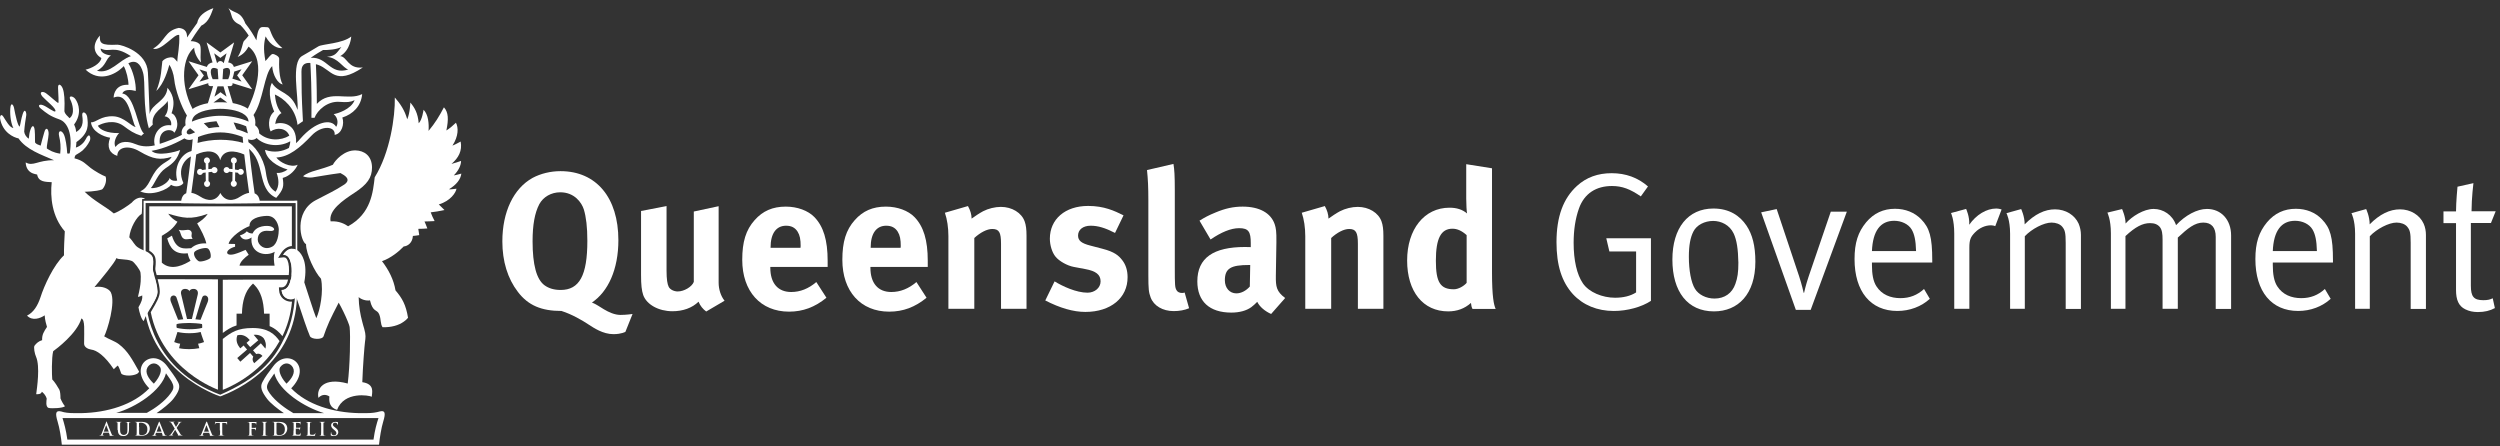 <svg width="252" height="45" viewBox="0 0 252 45" fill="none" xmlns="http://www.w3.org/2000/svg">
<rect x="0" y="0" width="252" height="45" fill="#333333" stroke="none"/>
<path d="M46.503 17.499C46.339 17.54 45.986 17.65 45.741 17.678C46.203 17.224 46.475 16.674 46.475 16.22C46.258 16.289 45.863 16.44 45.51 16.523C46.217 15.918 46.611 15.203 46.435 14.268C46.217 14.378 45.918 14.557 45.605 14.68C46.231 13.718 46.217 12.865 45.959 12.37C45.687 12.632 45.347 12.934 44.993 13.154C45.224 12.04 45.211 11.325 44.748 10.817C44.272 11.724 43.864 12.398 43.198 13.195C43.252 12.453 43.17 11.532 42.694 11.064C42.694 11.064 42.559 12.095 42.205 12.425C42.123 11.422 41.81 10.872 41.362 10.335C41.362 10.335 41.334 11.38 41.049 12.027C40.804 11.147 40.369 10.473 39.798 9.827C39.839 11.765 39.308 15.409 37.771 17.87C37.594 19.328 37.431 21.514 35.092 22.807C34.752 22.573 34.167 22.257 33.324 22.312C33.106 21.212 34.521 20.222 35.745 19.424C36.983 18.613 37.513 17.925 37.499 16.853C37.472 15.67 36.683 15.189 35.867 15.162C34.711 15.107 33.773 16.165 33.555 16.605C33.215 16.77 32.236 17.073 31.828 17.183C31.379 17.307 30.876 17.485 30.55 17.76C30.74 17.884 31.284 17.925 31.488 17.884C31.882 17.829 33.134 17.595 34.317 17.444C34.752 17.678 35.446 18.077 34.711 18.599C33.691 19.259 33.256 19.424 31.828 20.18C29.57 21.377 30.305 24.388 30.849 24.608C30.849 25.625 31.746 27.454 32.358 28.1C32.63 29.379 32.263 31.277 31.882 32.074C31.57 31.304 31.026 29.503 30.672 28.458C31.039 26.478 30.441 25.598 30.033 25.268C29.625 24.924 28.972 25.02 28.537 25.708C29.19 25.639 29.407 26.478 29.394 27.358C29.38 28.403 29.108 29.255 28.387 29.255C28.442 30.149 29.394 30.41 29.87 29.97C29.951 30.177 30.332 31.345 30.686 32.39C30.903 33.009 31.107 33.587 31.243 33.889C31.393 34.219 32.494 34.274 32.617 33.889C32.794 33.38 32.93 32.995 33.202 32.39C33.406 31.937 33.705 31.359 34.14 30.507C34.439 31.029 34.834 31.84 35.051 32.39C35.16 32.652 35.228 32.858 35.242 32.954C35.337 33.807 35.282 36.845 35.051 38.66C32.59 37.987 31.882 39.197 32.1 40.104C32.454 39.705 32.916 39.76 33.202 39.967C33.134 40.627 33.31 41.108 33.977 41.314C34.684 39.417 37.227 39.843 37.472 39.994C37.486 39.623 37.826 38.715 36.52 38.523C36.575 36.887 36.738 34.879 36.792 34.467C36.846 34.054 36.901 33.793 36.711 33.133C36.656 32.94 36.575 32.693 36.507 32.404C36.33 31.744 36.166 30.878 36.153 29.943C36.384 30.177 36.928 30.355 37.295 30.273C37.581 31.51 38.002 31.153 38.22 31.675C38.329 31.937 38.356 32.198 38.383 32.418C38.41 32.638 38.451 32.817 38.56 32.982C39.431 33.009 40.178 32.803 40.709 32.418C40.872 32.308 41.022 32.17 41.13 32.033C40.913 30.713 40.546 30.067 39.866 29.269C39.689 28.197 39.186 27.207 38.506 26.327C39.362 26.038 40.233 25.337 40.695 24.842C41.103 24.814 41.579 24.47 41.62 23.783C41.865 23.755 42.069 23.742 42.259 23.7C42.232 23.508 42.191 23.233 42.164 23.068C42.477 23.068 42.79 23.054 43.075 23.027C42.994 22.779 42.871 22.518 42.79 22.325C43.102 22.325 43.497 22.298 43.81 22.284C43.647 21.968 43.511 21.679 43.415 21.404C43.782 21.363 44.34 21.28 44.803 21.17C44.653 21.019 44.49 20.854 44.231 20.607C45.428 20.249 45.959 19.397 46.013 19.025C45.836 19.025 45.469 19.108 45.251 19.08C45.986 18.64 46.435 18.09 46.503 17.499Z" fill="white"/>
<path d="M22.199 39.788C15.494 37.258 14.637 31.703 14.61 29.173C14.61 29.173 14.597 29.173 14.583 29.173C14.597 29.104 14.597 29.049 14.61 28.994C14.61 28.444 14.651 28.073 14.665 27.949C14.651 27.591 14.597 27.303 14.529 27.096C14.515 27.055 14.488 27.014 14.461 26.959V29.572C14.461 32.5 15.521 35.03 17.616 37.079C19.452 38.88 21.519 39.719 22.104 39.925L22.199 39.953L22.294 39.925C22.879 39.705 24.946 38.88 26.782 37.079C28.877 35.03 29.938 32.5 29.938 29.572V29.09C29.883 29.173 29.829 29.228 29.774 29.297C29.72 30.616 29.475 32.651 28.605 34.191C27.585 36.35 25.994 38.124 22.199 39.788Z" fill="white"/>
<path d="M38.261 41.479C37.934 41.575 37.526 41.644 36.928 41.644H36.18C33.609 41.589 30.971 40.819 29.353 39.142C31.583 36.859 28.958 34.989 27.544 36.914C27.095 37.519 26.741 37.946 26.442 38.537C26.197 39.004 26.374 39.486 26.932 40.214C27.231 40.613 27.993 41.232 28.618 41.644H15.78C16.392 41.232 17.153 40.613 17.466 40.214C18.024 39.486 18.214 39.018 17.956 38.537C17.643 37.946 17.289 37.519 16.854 36.914C15.44 34.975 12.815 36.859 15.045 39.142C13.427 40.819 10.789 41.589 8.218 41.644H7.511C6.912 41.644 6.504 41.589 6.178 41.479C5.648 41.355 5.525 41.575 5.811 42.511C6.001 43.115 6.164 44.133 6.232 44.821H38.206C38.274 44.133 38.438 43.115 38.628 42.497C38.913 41.575 38.791 41.342 38.261 41.479ZM28.251 36.997C28.673 36.433 29.285 36.584 29.529 37.052C29.801 37.56 29.407 38.179 28.877 38.674C28.156 37.877 28.074 37.23 28.251 36.997ZM27.19 39.651C26.932 39.279 26.837 39.073 26.973 38.715C27.109 38.372 27.381 38.069 27.653 37.643C28.101 39.403 30.726 41.081 32.671 41.644H29.57C28.795 41.191 27.775 40.475 27.19 39.651ZM14.855 37.052C15.113 36.584 15.725 36.433 16.133 36.997C16.31 37.244 16.229 37.877 15.508 38.674C14.977 38.179 14.583 37.56 14.855 37.052ZM16.732 37.629C17.017 38.056 17.289 38.372 17.412 38.702C17.548 39.059 17.466 39.279 17.208 39.637C16.623 40.462 15.603 41.177 14.8 41.617H11.713C13.658 41.081 16.283 39.389 16.732 37.629ZM37.649 44.312H6.79C6.654 43.322 6.464 42.675 6.3 42.139H38.152C37.975 42.675 37.785 43.322 37.649 44.312Z" fill="white"/>
<path d="M31.243 43.06C31.243 42.785 31.243 42.73 31.243 42.675C31.243 42.606 31.257 42.579 31.311 42.565C31.338 42.565 31.366 42.565 31.379 42.565C31.406 42.565 31.406 42.565 31.406 42.551C31.406 42.538 31.393 42.538 31.366 42.538C31.298 42.538 31.162 42.538 31.121 42.538C31.066 42.538 30.958 42.538 30.876 42.538C30.849 42.538 30.835 42.538 30.835 42.551C30.835 42.565 30.849 42.565 30.862 42.565C30.89 42.565 30.903 42.565 30.93 42.565C30.985 42.579 30.998 42.606 31.012 42.675C31.012 42.73 31.012 42.785 31.012 43.06V43.39C31.012 43.555 31.012 43.706 30.998 43.789C30.985 43.844 30.985 43.885 30.944 43.899C30.93 43.899 30.903 43.899 30.876 43.899C30.849 43.899 30.849 43.913 30.849 43.913C30.849 43.926 30.862 43.926 30.89 43.926C30.958 43.926 31.08 43.926 31.121 43.926C31.27 43.926 31.393 43.94 31.651 43.94C31.746 43.94 31.76 43.926 31.76 43.885C31.774 43.83 31.787 43.693 31.787 43.665C31.787 43.638 31.787 43.638 31.774 43.638C31.76 43.638 31.76 43.651 31.76 43.665C31.76 43.706 31.733 43.748 31.706 43.775C31.665 43.816 31.583 43.83 31.488 43.83C31.352 43.83 31.298 43.816 31.27 43.789C31.23 43.748 31.23 43.624 31.23 43.39V43.06H31.243Z" fill="white"/>
<path d="M33.636 43.954C33.731 43.954 33.84 43.94 33.922 43.885C34.058 43.803 34.098 43.665 34.098 43.569C34.098 43.39 34.017 43.266 33.799 43.101L33.745 43.06C33.596 42.95 33.555 42.881 33.555 42.799C33.555 42.689 33.636 42.606 33.772 42.606C33.895 42.606 33.949 42.661 33.976 42.703C34.017 42.744 34.03 42.813 34.03 42.826C34.03 42.854 34.044 42.854 34.044 42.854C34.058 42.854 34.058 42.84 34.058 42.799C34.058 42.661 34.071 42.606 34.071 42.579C34.071 42.565 34.058 42.565 34.044 42.551C34.003 42.538 33.922 42.524 33.799 42.524C33.541 42.524 33.378 42.675 33.378 42.868C33.378 43.019 33.446 43.143 33.65 43.308L33.731 43.376C33.881 43.5 33.908 43.583 33.908 43.679C33.908 43.775 33.827 43.885 33.663 43.885C33.555 43.885 33.446 43.83 33.405 43.693C33.392 43.665 33.392 43.624 33.392 43.596C33.392 43.583 33.392 43.555 33.378 43.555C33.365 43.555 33.365 43.583 33.351 43.61C33.351 43.638 33.337 43.748 33.337 43.844C33.337 43.885 33.337 43.899 33.378 43.913C33.446 43.94 33.528 43.954 33.636 43.954Z" fill="white"/>
<path d="M32.372 43.39C32.372 43.569 32.372 43.72 32.358 43.803C32.358 43.858 32.345 43.885 32.304 43.899C32.29 43.899 32.263 43.899 32.236 43.899C32.209 43.899 32.209 43.913 32.209 43.913C32.209 43.926 32.222 43.926 32.249 43.926C32.331 43.926 32.44 43.926 32.48 43.926C32.535 43.926 32.644 43.926 32.766 43.926C32.779 43.926 32.807 43.926 32.807 43.913C32.807 43.899 32.793 43.899 32.779 43.899C32.752 43.899 32.712 43.899 32.684 43.899C32.63 43.885 32.616 43.858 32.616 43.803C32.603 43.72 32.603 43.583 32.603 43.39V43.06C32.603 42.785 32.603 42.73 32.603 42.675C32.603 42.606 32.616 42.579 32.671 42.565C32.698 42.565 32.698 42.565 32.725 42.565C32.752 42.565 32.752 42.565 32.752 42.538C32.752 42.524 32.739 42.524 32.712 42.524C32.644 42.524 32.535 42.524 32.494 42.524C32.44 42.524 32.331 42.524 32.249 42.524C32.222 42.524 32.209 42.524 32.209 42.538C32.209 42.551 32.222 42.565 32.236 42.565C32.263 42.565 32.29 42.565 32.304 42.565C32.345 42.579 32.358 42.606 32.372 42.675C32.372 42.73 32.372 42.785 32.372 43.06V43.39Z" fill="white"/>
<path d="M27.639 43.39C27.639 43.555 27.639 43.706 27.626 43.789C27.626 43.844 27.612 43.885 27.571 43.885C27.558 43.885 27.53 43.885 27.503 43.885C27.49 43.885 27.476 43.885 27.476 43.899C27.476 43.913 27.49 43.913 27.517 43.913C27.585 43.913 27.707 43.913 27.748 43.913C27.843 43.913 28.006 43.926 28.142 43.926C28.482 43.926 28.673 43.803 28.754 43.706C28.863 43.596 28.958 43.418 28.958 43.198C28.958 42.978 28.877 42.826 28.782 42.73C28.578 42.524 28.278 42.524 28.047 42.524C27.938 42.524 27.816 42.524 27.762 42.524C27.707 42.524 27.598 42.524 27.503 42.524C27.476 42.524 27.462 42.524 27.462 42.538C27.462 42.551 27.476 42.551 27.49 42.551C27.517 42.551 27.544 42.551 27.558 42.551C27.612 42.565 27.626 42.593 27.639 42.661C27.639 42.716 27.639 42.771 27.639 43.046V43.39ZM27.87 43.033V42.661C27.87 42.648 27.884 42.634 27.898 42.62C27.911 42.62 27.979 42.606 28.02 42.606C28.17 42.606 28.374 42.634 28.537 42.799C28.618 42.881 28.714 43.019 28.714 43.253C28.714 43.445 28.673 43.61 28.564 43.72C28.455 43.816 28.333 43.858 28.142 43.858C27.993 43.858 27.925 43.816 27.898 43.789C27.884 43.761 27.884 43.693 27.87 43.651C27.87 43.61 27.87 43.473 27.87 43.28V43.033Z" fill="white"/>
<path d="M26.537 43.39C26.537 43.569 26.537 43.72 26.524 43.803C26.524 43.858 26.51 43.885 26.469 43.899C26.456 43.899 26.429 43.899 26.401 43.899C26.374 43.899 26.374 43.913 26.374 43.913C26.374 43.926 26.388 43.926 26.415 43.926C26.483 43.926 26.605 43.926 26.646 43.926C26.7 43.926 26.809 43.926 26.931 43.926C26.945 43.926 26.959 43.926 26.959 43.913C26.959 43.899 26.945 43.899 26.931 43.899C26.904 43.899 26.863 43.899 26.836 43.899C26.782 43.885 26.768 43.858 26.768 43.803C26.768 43.72 26.768 43.583 26.768 43.39V43.06C26.768 42.785 26.768 42.73 26.768 42.675C26.768 42.606 26.782 42.579 26.836 42.565C26.85 42.565 26.877 42.565 26.891 42.565C26.904 42.565 26.918 42.565 26.918 42.538C26.918 42.524 26.904 42.524 26.877 42.524C26.809 42.524 26.7 42.524 26.66 42.524C26.605 42.524 26.497 42.524 26.429 42.524C26.401 42.524 26.388 42.524 26.388 42.538C26.388 42.551 26.401 42.565 26.415 42.565C26.429 42.565 26.456 42.565 26.483 42.565C26.524 42.579 26.537 42.606 26.551 42.675C26.551 42.73 26.551 42.785 26.551 43.06V43.39H26.537Z" fill="white"/>
<path d="M25.368 43.239C25.368 43.225 25.368 43.225 25.382 43.225C25.409 43.225 25.599 43.225 25.654 43.239C25.708 43.239 25.735 43.28 25.749 43.308C25.749 43.335 25.762 43.349 25.762 43.363C25.762 43.376 25.762 43.39 25.776 43.39C25.79 43.39 25.79 43.376 25.79 43.349C25.79 43.335 25.79 43.253 25.803 43.211C25.803 43.156 25.817 43.115 25.817 43.101C25.817 43.088 25.817 43.088 25.803 43.088C25.79 43.088 25.79 43.101 25.776 43.101C25.762 43.129 25.735 43.129 25.694 43.129C25.667 43.129 25.64 43.129 25.613 43.129H25.382C25.368 43.129 25.368 43.129 25.368 43.115V42.661C25.368 42.648 25.382 42.634 25.382 42.634L25.667 42.648C25.735 42.648 25.776 42.675 25.79 42.703C25.803 42.73 25.803 42.758 25.803 42.771C25.803 42.799 25.803 42.799 25.817 42.799C25.83 42.799 25.83 42.785 25.83 42.771C25.83 42.744 25.83 42.634 25.844 42.62C25.858 42.579 25.858 42.551 25.858 42.538C25.858 42.524 25.858 42.524 25.844 42.524C25.83 42.524 25.83 42.538 25.817 42.538C25.803 42.538 25.776 42.538 25.735 42.538H25.259C25.205 42.538 25.096 42.538 25.001 42.538C24.974 42.538 24.96 42.538 24.96 42.551C24.96 42.565 24.974 42.565 24.987 42.565C25.014 42.565 25.042 42.565 25.055 42.565C25.11 42.579 25.123 42.606 25.137 42.675C25.137 42.73 25.137 42.785 25.137 43.06V43.39C25.137 43.569 25.137 43.706 25.123 43.789C25.11 43.844 25.11 43.885 25.069 43.885C25.055 43.885 25.028 43.885 25.001 43.885C24.974 43.885 24.974 43.899 24.974 43.899C24.974 43.913 24.987 43.913 25.014 43.913C25.082 43.913 25.191 43.913 25.246 43.913C25.3 43.913 25.409 43.913 25.518 43.913C25.545 43.913 25.558 43.913 25.558 43.899C25.558 43.885 25.545 43.885 25.531 43.885C25.504 43.885 25.463 43.885 25.436 43.885C25.382 43.871 25.368 43.83 25.368 43.789C25.354 43.706 25.354 43.569 25.354 43.39V43.239H25.368Z" fill="white"/>
<path d="M13.781 43.39C13.781 43.555 13.781 43.706 13.767 43.789C13.767 43.844 13.754 43.885 13.713 43.885C13.699 43.885 13.672 43.885 13.645 43.885C13.617 43.885 13.617 43.885 13.617 43.899C13.617 43.913 13.631 43.913 13.658 43.913C13.726 43.913 13.849 43.913 13.889 43.913C13.985 43.913 14.148 43.926 14.284 43.926C14.624 43.926 14.814 43.803 14.896 43.706C15.005 43.596 15.1 43.418 15.1 43.198C15.1 42.978 15.018 42.826 14.923 42.73C14.719 42.524 14.42 42.524 14.189 42.524C14.08 42.524 13.957 42.524 13.903 42.524C13.849 42.524 13.74 42.524 13.631 42.524C13.604 42.524 13.59 42.524 13.59 42.538C13.59 42.551 13.604 42.551 13.617 42.551C13.645 42.551 13.672 42.551 13.699 42.551C13.754 42.565 13.767 42.593 13.781 42.661C13.781 42.716 13.781 42.771 13.781 43.046V43.39ZM14.012 43.033C14.012 42.895 14.012 42.73 14.012 42.661C14.012 42.648 14.025 42.634 14.039 42.62C14.053 42.62 14.121 42.606 14.162 42.606C14.311 42.606 14.515 42.634 14.678 42.799C14.76 42.881 14.855 43.019 14.855 43.253C14.855 43.445 14.814 43.61 14.706 43.72C14.597 43.816 14.474 43.858 14.284 43.858C14.134 43.858 14.066 43.816 14.039 43.789C14.025 43.761 14.025 43.693 14.025 43.651C14.025 43.61 14.025 43.473 14.025 43.28V43.033H14.012Z" fill="white"/>
<path d="M11.877 43.335C11.877 43.596 11.945 43.734 12.04 43.83C12.176 43.954 12.353 43.954 12.448 43.954C12.57 43.954 12.706 43.94 12.829 43.816C12.978 43.693 13.005 43.473 13.005 43.253V43.06C13.005 42.785 13.005 42.73 13.005 42.675C13.005 42.606 13.019 42.579 13.073 42.565C13.101 42.565 13.114 42.565 13.128 42.565C13.155 42.565 13.155 42.565 13.155 42.551C13.155 42.538 13.141 42.538 13.114 42.538C13.046 42.538 12.924 42.538 12.91 42.538C12.91 42.538 12.801 42.538 12.706 42.538C12.679 42.538 12.665 42.538 12.665 42.551C12.665 42.565 12.679 42.565 12.693 42.565C12.706 42.565 12.747 42.565 12.761 42.565C12.815 42.579 12.829 42.606 12.842 42.675C12.842 42.73 12.842 42.785 12.842 43.06V43.294C12.842 43.486 12.842 43.651 12.733 43.748C12.652 43.816 12.557 43.844 12.475 43.844C12.407 43.844 12.325 43.83 12.244 43.761C12.149 43.679 12.108 43.569 12.108 43.308V43.046C12.108 42.771 12.108 42.716 12.108 42.661C12.108 42.593 12.135 42.565 12.176 42.551C12.203 42.551 12.203 42.551 12.23 42.551C12.244 42.551 12.257 42.551 12.257 42.538C12.257 42.524 12.244 42.524 12.217 42.524C12.149 42.524 12.04 42.524 11.985 42.524C11.931 42.524 11.809 42.524 11.713 42.524C11.686 42.524 11.673 42.524 11.673 42.538C11.673 42.551 11.686 42.551 11.7 42.551C11.727 42.551 11.754 42.551 11.768 42.551C11.836 42.565 11.849 42.593 11.849 42.661C11.849 42.716 11.849 42.771 11.849 43.046V43.335H11.877Z" fill="white"/>
<path d="M29.584 43.39C29.584 43.555 29.584 43.706 29.57 43.789C29.557 43.844 29.557 43.885 29.516 43.885C29.502 43.885 29.475 43.885 29.448 43.885C29.421 43.885 29.421 43.899 29.421 43.899C29.421 43.913 29.434 43.913 29.462 43.913C29.529 43.913 29.652 43.913 29.693 43.913C29.802 43.913 29.924 43.926 30.196 43.926C30.264 43.926 30.277 43.926 30.291 43.871C30.305 43.83 30.318 43.706 30.318 43.665C30.318 43.651 30.318 43.624 30.305 43.624C30.291 43.624 30.291 43.638 30.291 43.651C30.277 43.72 30.25 43.761 30.209 43.789C30.169 43.816 30.087 43.816 30.033 43.816C29.842 43.816 29.815 43.789 29.815 43.665C29.815 43.61 29.815 43.445 29.815 43.377V43.225C29.815 43.212 29.815 43.212 29.829 43.212C29.869 43.212 30.046 43.212 30.087 43.212C30.155 43.212 30.182 43.239 30.196 43.28C30.196 43.308 30.196 43.335 30.209 43.349C30.209 43.363 30.209 43.363 30.223 43.363C30.237 43.363 30.237 43.349 30.237 43.335C30.237 43.322 30.237 43.253 30.25 43.212C30.25 43.115 30.264 43.088 30.264 43.074C30.264 43.06 30.25 43.06 30.25 43.06C30.237 43.06 30.237 43.074 30.223 43.088C30.209 43.102 30.182 43.115 30.142 43.115C30.101 43.115 29.883 43.115 29.856 43.115C29.842 43.115 29.842 43.115 29.842 43.102V42.634C29.842 42.62 29.842 42.62 29.856 42.62C29.897 42.62 30.087 42.62 30.114 42.634C30.209 42.648 30.223 42.661 30.237 42.703C30.25 42.73 30.25 42.758 30.25 42.772C30.25 42.785 30.25 42.799 30.264 42.799C30.277 42.799 30.277 42.785 30.277 42.772C30.277 42.744 30.291 42.661 30.291 42.648C30.291 42.565 30.305 42.538 30.305 42.524C30.305 42.51 30.305 42.51 30.291 42.51C30.277 42.51 30.277 42.524 30.264 42.524C30.25 42.524 30.223 42.538 30.182 42.538H29.72C29.666 42.538 29.557 42.538 29.462 42.538C29.434 42.538 29.421 42.538 29.421 42.551C29.421 42.565 29.434 42.565 29.448 42.565C29.475 42.565 29.502 42.565 29.516 42.565C29.584 42.579 29.598 42.606 29.598 42.675C29.598 42.73 29.598 42.785 29.598 43.06V43.39H29.584Z" fill="white"/>
<path d="M22.185 43.39C22.185 43.555 22.185 43.706 22.172 43.789C22.172 43.844 22.158 43.885 22.117 43.885C22.104 43.885 22.077 43.885 22.049 43.885C22.022 43.885 22.022 43.899 22.022 43.899C22.022 43.913 22.036 43.913 22.063 43.913C22.145 43.913 22.253 43.913 22.294 43.913C22.349 43.913 22.457 43.913 22.58 43.913C22.593 43.913 22.607 43.913 22.607 43.899C22.607 43.885 22.593 43.885 22.58 43.885C22.553 43.885 22.512 43.885 22.485 43.885C22.43 43.871 22.417 43.83 22.417 43.789C22.403 43.706 22.403 43.555 22.403 43.39V42.634H22.634C22.797 42.634 22.852 42.689 22.852 42.744V42.758C22.852 42.785 22.865 42.799 22.879 42.799C22.893 42.799 22.893 42.785 22.893 42.772C22.893 42.717 22.893 42.593 22.893 42.565C22.893 42.538 22.893 42.524 22.879 42.524C22.865 42.524 22.825 42.538 22.702 42.538H21.981C21.927 42.538 21.845 42.538 21.805 42.538C21.764 42.538 21.737 42.51 21.723 42.51C21.709 42.51 21.709 42.524 21.696 42.551C21.696 42.565 21.655 42.73 21.655 42.758C21.655 42.785 21.655 42.785 21.669 42.785C21.682 42.785 21.682 42.772 21.682 42.758C21.682 42.744 21.696 42.717 21.709 42.689C21.737 42.648 21.777 42.634 21.886 42.634H22.158V43.39H22.185Z" fill="white"/>
<path d="M18.078 42.717C18.133 42.634 18.174 42.579 18.214 42.565C18.242 42.565 18.269 42.551 18.282 42.551C18.296 42.551 18.31 42.538 18.31 42.538C18.31 42.524 18.296 42.524 18.282 42.524C18.214 42.524 18.146 42.524 18.106 42.524C18.078 42.524 17.997 42.524 17.929 42.524C17.902 42.524 17.888 42.524 17.888 42.538C17.888 42.551 17.902 42.551 17.915 42.551C17.929 42.551 17.956 42.551 17.97 42.551C17.983 42.551 17.997 42.565 17.997 42.579C17.997 42.593 17.997 42.62 17.983 42.648C17.956 42.703 17.793 42.95 17.738 43.033C17.67 42.909 17.589 42.772 17.507 42.62C17.494 42.606 17.494 42.579 17.494 42.565C17.494 42.551 17.494 42.538 17.521 42.538C17.534 42.538 17.562 42.538 17.575 42.538C17.589 42.538 17.602 42.538 17.602 42.524C17.602 42.51 17.589 42.51 17.562 42.51C17.494 42.51 17.385 42.51 17.371 42.51C17.29 42.51 17.14 42.51 17.099 42.51C17.072 42.51 17.058 42.51 17.058 42.524C17.058 42.538 17.058 42.538 17.072 42.538C17.086 42.538 17.126 42.538 17.154 42.551C17.222 42.565 17.262 42.62 17.303 42.689L17.616 43.212L17.262 43.72C17.194 43.816 17.167 43.844 17.113 43.858C17.086 43.871 17.058 43.871 17.045 43.871C17.031 43.871 17.018 43.885 17.018 43.885C17.018 43.899 17.031 43.899 17.045 43.899H17.072C17.099 43.899 17.194 43.899 17.222 43.899C17.262 43.899 17.385 43.899 17.398 43.899H17.426C17.453 43.899 17.466 43.899 17.466 43.885C17.466 43.871 17.453 43.871 17.439 43.871C17.426 43.871 17.412 43.871 17.398 43.871C17.385 43.871 17.358 43.858 17.358 43.844C17.358 43.816 17.371 43.803 17.385 43.761L17.657 43.322C17.738 43.459 17.847 43.638 17.942 43.816C17.956 43.844 17.942 43.858 17.942 43.858C17.929 43.858 17.915 43.871 17.915 43.871C17.915 43.885 17.929 43.899 17.983 43.899C18.119 43.899 18.269 43.899 18.31 43.899H18.364C18.391 43.899 18.405 43.899 18.405 43.885C18.405 43.871 18.391 43.871 18.378 43.871C18.364 43.871 18.337 43.871 18.31 43.858C18.255 43.844 18.228 43.816 18.201 43.775C18.16 43.72 17.861 43.212 17.806 43.129L18.078 42.717Z" fill="white"/>
<path d="M21.07 43.61C21.084 43.61 21.084 43.61 21.084 43.624L21.166 43.858C21.179 43.885 21.166 43.899 21.152 43.899C21.138 43.899 21.125 43.899 21.125 43.913C21.125 43.927 21.152 43.927 21.179 43.927C21.329 43.927 21.451 43.927 21.519 43.927C21.587 43.927 21.601 43.927 21.601 43.913C21.601 43.899 21.587 43.899 21.574 43.899C21.546 43.899 21.519 43.899 21.492 43.899C21.451 43.885 21.397 43.872 21.329 43.693C21.206 43.418 20.921 42.662 20.88 42.552C20.866 42.51 20.853 42.497 20.826 42.497C20.812 42.497 20.798 42.524 20.771 42.579L20.309 43.734C20.268 43.83 20.241 43.885 20.159 43.899C20.146 43.899 20.118 43.899 20.105 43.899C20.091 43.899 20.078 43.899 20.078 43.913C20.078 43.927 20.091 43.927 20.118 43.927C20.214 43.927 20.309 43.927 20.336 43.927C20.39 43.927 20.472 43.927 20.526 43.927C20.554 43.927 20.554 43.927 20.554 43.913C20.554 43.899 20.554 43.899 20.526 43.899H20.499C20.445 43.899 20.431 43.872 20.431 43.844C20.431 43.83 20.445 43.775 20.458 43.734L20.499 43.638C20.499 43.624 20.513 43.624 20.513 43.624H21.07V43.61ZM20.581 43.514C20.567 43.514 20.567 43.514 20.567 43.5L20.798 42.882C20.798 42.882 20.798 42.868 20.812 42.868C20.812 42.868 20.812 42.882 20.826 42.882L21.057 43.5C21.057 43.5 21.057 43.514 21.043 43.514H20.581Z" fill="white"/>
<path d="M16.297 43.61C16.31 43.61 16.31 43.61 16.31 43.624L16.392 43.858C16.406 43.885 16.392 43.899 16.378 43.899C16.365 43.899 16.351 43.899 16.351 43.913C16.351 43.927 16.378 43.927 16.406 43.927C16.555 43.927 16.691 43.927 16.746 43.927C16.814 43.927 16.827 43.927 16.827 43.913C16.827 43.899 16.814 43.899 16.8 43.899C16.773 43.899 16.746 43.899 16.718 43.899C16.678 43.885 16.623 43.872 16.555 43.693C16.433 43.418 16.147 42.662 16.093 42.552C16.079 42.51 16.066 42.497 16.052 42.497C16.038 42.497 16.025 42.524 15.998 42.579L15.535 43.734C15.494 43.83 15.467 43.885 15.386 43.899C15.372 43.899 15.345 43.899 15.331 43.899C15.318 43.899 15.304 43.899 15.304 43.913C15.304 43.927 15.318 43.927 15.345 43.927C15.44 43.927 15.535 43.927 15.562 43.927C15.617 43.927 15.698 43.927 15.753 43.927C15.78 43.927 15.78 43.927 15.78 43.913C15.78 43.899 15.78 43.899 15.753 43.899H15.726C15.671 43.899 15.658 43.872 15.658 43.844C15.658 43.83 15.671 43.775 15.685 43.734L15.726 43.638C15.726 43.624 15.739 43.624 15.739 43.624H16.297V43.61ZM15.794 43.514C15.794 43.514 15.78 43.514 15.794 43.5L16.025 42.882L16.038 42.868L16.052 42.882L16.283 43.5C16.283 43.514 16.283 43.514 16.27 43.514H15.794Z" fill="white"/>
<path d="M10.965 43.61C10.965 43.61 10.979 43.61 10.979 43.624L11.061 43.858C11.074 43.885 11.061 43.899 11.047 43.899C11.033 43.899 11.02 43.899 11.02 43.913C11.02 43.927 11.047 43.927 11.074 43.927C11.224 43.927 11.36 43.927 11.414 43.927C11.482 43.927 11.496 43.927 11.496 43.913C11.496 43.899 11.482 43.899 11.469 43.899C11.441 43.899 11.414 43.899 11.387 43.899C11.346 43.885 11.292 43.872 11.224 43.693C11.101 43.418 10.816 42.662 10.775 42.552C10.775 42.51 10.775 42.483 10.748 42.483C10.734 42.483 10.721 42.51 10.693 42.565L10.245 43.72C10.204 43.817 10.177 43.872 10.095 43.885C10.081 43.885 10.054 43.885 10.041 43.885C10.027 43.885 10.013 43.885 10.013 43.899C10.013 43.913 10.027 43.913 10.054 43.913C10.149 43.913 10.245 43.913 10.272 43.913C10.326 43.913 10.408 43.913 10.462 43.913C10.476 43.913 10.489 43.913 10.489 43.899C10.489 43.885 10.489 43.885 10.462 43.885H10.421C10.367 43.885 10.353 43.858 10.353 43.83C10.353 43.817 10.367 43.762 10.381 43.72L10.421 43.624C10.421 43.61 10.435 43.61 10.435 43.61H10.965ZM10.476 43.514C10.462 43.514 10.462 43.514 10.462 43.5L10.693 42.882L10.707 42.868C10.707 42.868 10.707 42.882 10.721 42.882L10.952 43.5C10.952 43.514 10.952 43.514 10.938 43.514H10.476Z" fill="white"/>
<path d="M28.129 29.241L28.115 28.966H28.387C28.754 28.966 28.945 28.609 29.04 28.183C27.598 28.169 22.457 28.196 22.457 28.196V33.559C22.893 33.243 23.301 32.968 23.845 32.803V31.868V31.62H24.09H24.389C24.416 30.328 24.729 29.379 25.327 28.76L25.504 28.581L25.681 28.76C26.279 29.379 26.578 30.314 26.619 31.62H26.932H27.177V31.868V32.871C27.762 33.119 28.156 33.49 28.469 33.889C28.958 32.885 29.312 31.73 29.434 30.396C29.407 30.396 29.38 30.41 29.353 30.41C28.768 30.41 28.17 30.011 28.129 29.241Z" fill="white"/>
<path d="M25.477 33.064C23.913 33.064 23.314 33.504 22.457 34.164V39.293C22.457 39.293 26.157 38 28.183 34.384C27.707 33.697 27.027 33.064 25.477 33.064ZM26.755 35.14L26.293 34.604L25.504 35.319L25.83 35.69C25.83 35.69 26.17 35.525 26.456 35.883C26.238 36.075 25.844 36.419 25.626 36.611C25.327 36.268 25.531 35.952 25.531 35.952L25.205 35.58L24.226 36.46L23.913 36.089L24.905 35.236L24.552 34.824C24.552 34.824 24.416 34.948 24.226 35.113C23.94 34.783 23.722 34.343 23.926 33.793C24.497 33.655 24.892 33.944 25.177 34.274C24.987 34.453 24.851 34.563 24.851 34.563L25.218 34.989L26.034 34.301L25.572 33.752C25.994 33.697 26.361 33.848 26.578 34.095C26.755 34.343 26.864 34.728 26.755 35.14Z" fill="white"/>
<path d="M29.407 28.183C29.407 28.183 29.366 28.183 29.298 28.183C29.176 28.801 28.89 29.228 28.387 29.228C28.428 29.833 28.89 30.149 29.326 30.149C29.366 30.149 29.394 30.135 29.434 30.135C29.462 29.516 29.475 28.87 29.407 28.183Z" fill="white"/>
<path d="M15.63 28.142C15.263 28.142 15.018 28.142 15.018 28.155C14.923 29.228 14.964 30.204 15.114 31.098C15.494 30.465 15.875 29.833 15.848 29.393C15.834 28.925 15.726 28.513 15.63 28.142Z" fill="white"/>
<path d="M15.889 28.142C15.984 28.513 16.093 28.925 16.106 29.379C16.12 29.902 15.739 30.548 15.331 31.235C15.277 31.318 15.236 31.387 15.195 31.469C16.365 37.327 21.968 39.279 21.968 39.279V28.155C21.982 28.155 17.765 28.142 15.889 28.142ZM20.091 35.099C19.819 35.154 19.37 35.195 19.071 35.195C18.772 35.195 18.337 35.168 18.051 35.099C18.078 34.975 18.119 34.81 18.16 34.645C17.956 34.632 17.738 34.549 17.561 34.48C17.643 34.178 17.779 33.875 17.888 33.463C18.269 33.545 18.636 33.587 19.058 33.587C19.479 33.587 19.846 33.559 20.227 33.463C20.336 33.875 20.472 34.178 20.567 34.48C20.404 34.535 20.186 34.618 19.969 34.645C20.023 34.81 20.064 34.975 20.091 35.099ZM17.806 32.665C18.01 32.583 18.84 32.555 19.085 32.555C19.329 32.555 20.145 32.597 20.363 32.665C20.39 32.775 20.39 32.927 20.377 33.05C20.064 33.147 19.506 33.188 19.098 33.188C18.677 33.188 18.133 33.133 17.82 33.05C17.779 32.927 17.779 32.775 17.806 32.665ZM20.921 30.479C20.608 31.222 20.309 32.005 20.213 32.239C20.05 32.212 19.873 32.198 19.697 32.184C19.901 31.524 20.159 30.589 20.377 29.998C20.513 29.585 21.206 29.778 20.921 30.479ZM19.085 29.365C19.139 29.022 20.105 28.953 19.928 29.709C19.751 30.479 19.52 31.387 19.343 32.157C19.262 32.157 19.18 32.157 19.098 32.157C19.017 32.157 18.935 32.157 18.854 32.157C18.677 31.387 18.445 30.479 18.269 29.709C18.065 28.953 19.03 29.022 19.085 29.365ZM17.793 29.998C18.01 30.589 18.255 31.524 18.473 32.184C18.296 32.198 18.119 32.212 17.956 32.239C17.861 32.005 17.561 31.235 17.249 30.479C16.95 29.778 17.643 29.585 17.793 29.998Z" fill="white"/>
<path d="M29.679 20.235H22.213H14.746H14.474V20.524V25.914C14.542 25.955 14.61 26.01 14.678 26.065V20.469H29.802V25.667C29.856 25.722 29.91 25.79 29.965 25.887V20.51V20.222H29.679V20.235Z" fill="white"/>
<path d="M15.236 25.391C15.63 25.721 15.78 25.955 15.658 27.055C15.644 27.193 15.712 27.454 15.794 27.729H29.108C29.122 27.578 29.135 27.44 29.135 27.316C29.149 26.711 29.04 26.23 28.85 26.038C28.782 25.969 28.714 25.941 28.591 25.941H28.564L28.034 25.996L28.319 25.543C28.591 25.089 28.999 24.828 29.421 24.8V20.799H15.046V25.268C15.1 25.295 15.141 25.323 15.195 25.364L15.236 25.391ZM23.695 24.869V24.594L23.043 24.58C23.192 23.879 24.538 22.999 25.151 22.793C25.123 22.036 26.103 21.789 26.891 21.761C27.871 21.734 28.102 22.806 28.102 23.136C28.102 23.576 27.993 24.553 27.449 24.855C26.66 25.295 25.98 24.69 25.98 24.14C25.98 23.535 26.388 23.191 27.109 23.274C27.816 23.356 27.762 22.944 27.231 22.806C26.973 22.738 25.844 22.683 25.463 23.535C25.246 23.549 25.015 23.453 24.878 23.315C24.729 23.508 24.498 23.631 24.185 23.728C24.457 24.291 25.015 24.195 25.355 23.934C25.341 24.016 25.341 24.085 25.341 24.168C25.341 25.556 26.796 25.9 27.694 25.378C27.544 25.831 27.612 26.395 27.68 26.78H24.144C24.198 26.395 24.674 25.955 25.069 25.68L24.756 25.185C24.375 25.35 24.008 25.515 23.6 25.625C22.621 25.859 22.675 25.144 23.695 24.869ZM21.206 25.996C21.07 26.189 20.227 26.45 20.023 26.326C19.67 26.106 19.493 25.653 19.575 25.446C19.67 25.185 20.595 24.924 20.894 25.02C21.193 25.116 21.315 25.818 21.206 25.996ZM16.297 23.783C17.072 23.329 17.48 22.999 17.888 22.353C17.589 22.201 17.222 21.926 16.95 21.541C18.432 21.968 19.18 22.188 20.934 21.555C20.649 22.009 20.227 22.284 19.874 22.518C20.268 23.178 20.663 23.934 20.799 24.539C20.282 24.498 19.683 24.621 19.262 25.02C18.609 25.048 17.779 25.254 17.331 23.755C17.099 23.879 16.855 24.03 16.855 24.03C17.127 25.006 17.616 25.68 18.922 25.529C18.99 25.845 19.044 26.024 19.207 26.285C18.677 26.601 17.331 27.399 16.311 26.478V23.783H16.297Z" fill="white"/>
<path d="M15.046 25.584V27.743H15.521C15.44 27.454 15.372 27.206 15.399 27.041C15.508 25.942 15.345 25.831 15.046 25.584Z" fill="white"/>
<path d="M29.407 27.743V25.061C29.094 25.089 28.782 25.282 28.537 25.68C28.564 25.68 28.591 25.68 28.618 25.68C29.203 25.68 29.407 26.491 29.393 27.33C29.393 27.468 29.379 27.605 29.379 27.743H29.407Z" fill="white"/>
<path d="M18.541 24.072C18.785 24.195 19.098 24.044 19.411 24.085C19.343 23.948 19.275 23.852 19.316 23.645C19.398 23.26 19.085 23.164 18.949 23.164C18.581 23.192 18.391 23.26 18.01 23.164C18.255 23.425 18.201 23.893 18.541 24.072Z" fill="white"/>
<path d="M242.997 31.125V24.484C242.997 23.439 242.915 23.178 242.643 22.848C242.426 22.587 242.018 22.436 241.569 22.436C240.794 22.436 239.583 23.068 238.876 23.811V31.125H237.394V23.563C237.394 22.16 237.027 21.487 237.027 21.487L238.509 21.074C238.509 21.074 238.863 21.803 238.863 22.614C239.883 21.583 240.889 21.102 241.923 21.102C242.97 21.102 243.908 21.666 244.303 22.546C244.466 22.903 244.534 23.302 244.534 23.687V31.139H242.997V31.125Z" fill="white"/>
<path d="M208.222 31.125V24.484C208.222 23.439 208.14 23.178 207.868 22.848C207.65 22.587 207.242 22.436 206.794 22.436C206.018 22.436 204.808 23.068 204.101 23.811V31.125H202.618V23.563C202.618 22.16 202.251 21.487 202.251 21.487L203.734 21.074C203.734 21.074 204.087 21.803 204.087 22.614C205.107 21.583 206.114 21.102 207.147 21.102C208.208 21.102 209.133 21.666 209.527 22.546C209.677 22.903 209.758 23.302 209.758 23.687V31.139H208.222V31.125Z" fill="white"/>
<path d="M182.517 31.235H181.021L177.526 21.404L179.09 21.074L181.348 27.839C181.62 28.651 181.81 29.517 181.81 29.517H181.851C181.851 29.517 182.014 28.747 182.313 27.867L184.544 21.335H186.162L182.517 31.235Z" fill="white"/>
<path d="M223.345 31.125V23.879C223.345 22.93 222.923 22.436 222.094 22.436C221.223 22.436 220.53 23.013 219.523 23.948V31.125H217.987V24.154C217.987 23.563 217.932 23.164 217.715 22.889C217.483 22.614 217.171 22.491 216.722 22.491C215.974 22.491 215.253 22.862 214.246 23.797V31.125H212.778V23.522C212.778 22.105 212.424 21.432 212.424 21.432L213.906 21.074C213.906 21.074 214.26 21.844 214.26 22.532C214.899 21.803 216.096 21.061 217.089 21.061C218.041 21.061 218.993 21.652 219.347 22.697C220.285 21.693 221.468 21.061 222.461 21.061C223.903 21.061 224.895 22.16 224.895 23.728V31.139H223.345V31.125Z" fill="white"/>
<path d="M229.098 26.478V26.711C229.098 27.633 229.22 28.348 229.546 28.856C230.09 29.709 230.988 30.053 231.967 30.053C232.906 30.053 233.667 29.75 234.347 29.131L234.932 30.121C234.075 30.905 232.906 31.345 231.655 31.345C228.962 31.345 227.343 29.379 227.343 26.12C227.343 24.47 227.697 23.398 228.513 22.408C229.288 21.486 230.254 21.046 231.423 21.046C232.471 21.046 233.395 21.418 234.048 22.105C234.891 22.971 235.163 23.893 235.163 26.244V26.464H229.098V26.478ZM233.096 23.123C232.77 22.586 232.09 22.256 231.342 22.256C229.954 22.256 229.179 23.274 229.098 25.309H233.545C233.518 24.25 233.382 23.604 233.096 23.123Z" fill="white"/>
<path d="M188.692 26.478V26.711C188.692 27.633 188.814 28.348 189.141 28.856C189.685 29.709 190.582 30.053 191.562 30.053C192.5 30.053 193.262 29.75 193.942 29.131L194.526 30.121C193.67 30.905 192.5 31.345 191.249 31.345C188.556 31.345 186.938 29.379 186.938 26.12C186.938 24.47 187.291 23.398 188.107 22.408C188.882 21.486 189.848 21.046 191.018 21.046C192.065 21.046 192.99 21.418 193.656 22.105C194.499 22.971 194.771 23.893 194.771 26.244V26.464H188.692V26.478ZM192.69 23.123C192.364 22.586 191.67 22.256 190.936 22.256C189.549 22.256 188.774 23.274 188.692 25.309H193.139C193.112 24.25 192.976 23.604 192.69 23.123Z" fill="white"/>
<path d="M201.122 22.793C201.027 22.752 200.85 22.71 200.701 22.71C200.116 22.71 199.531 22.971 199.082 23.425C198.633 23.879 198.511 24.168 198.511 24.979V31.125H196.988V23.563C196.988 22.119 196.661 21.473 196.661 21.473L198.185 21.06C198.185 21.06 198.552 21.83 198.497 22.655C199.205 21.651 200.225 21.019 201.231 21.019C201.489 21.019 201.761 21.115 201.761 21.115L201.122 22.793Z" fill="white"/>
<path d="M172.766 31.387C170.101 31.387 168.577 29.393 168.577 26.162C168.577 22.971 170.155 21.019 172.712 21.019C174.33 21.019 175.391 21.762 176.044 22.738C176.642 23.631 176.941 24.787 176.941 26.381C176.941 29.654 175.201 31.387 172.766 31.387ZM174.752 23.535C174.344 22.669 173.487 22.27 172.685 22.27C171.828 22.27 171.025 22.683 170.699 23.329C170.386 23.934 170.237 24.732 170.237 25.887C170.237 27.262 170.468 28.485 170.849 29.104C171.202 29.695 171.977 30.094 172.821 30.094C173.841 30.094 174.602 29.558 174.929 28.609C175.146 28.004 175.228 27.454 175.228 26.478C175.201 25.116 175.065 24.195 174.752 23.535Z" fill="white"/>
<path d="M128.13 31.648C127.532 31.387 126.974 30.933 126.73 30.424C126.539 30.617 126.322 30.823 126.131 30.96C125.642 31.318 124.934 31.51 124.118 31.51C121.902 31.51 120.691 30.369 120.691 28.362C120.691 25.997 122.31 24.897 125.492 24.897C125.682 24.897 125.859 24.897 126.077 24.91V24.498C126.077 23.37 125.859 22.999 124.907 22.999C124.064 22.999 123.098 23.412 122.024 24.14L120.909 22.243C121.439 21.913 121.82 21.707 122.527 21.418C123.506 21.005 124.336 20.827 125.261 20.827C126.934 20.827 128.09 21.459 128.484 22.587C128.62 22.999 128.674 23.315 128.661 24.402L128.606 27.798C128.593 28.898 128.661 29.379 129.545 30.039L128.13 31.648ZM125.9 26.712C124.091 26.712 123.466 27.042 123.466 28.252C123.466 29.035 123.955 29.572 124.622 29.572C125.111 29.572 125.601 29.31 125.982 28.884L126.022 26.712H125.9Z" fill="white"/>
<path d="M87.738 26.904V26.987C87.738 28.54 88.5 29.434 89.846 29.434C90.744 29.434 91.587 29.104 92.376 28.43L93.396 30.012C92.24 30.96 91.043 31.414 89.628 31.414C86.759 31.414 84.909 29.365 84.909 26.189C84.909 24.374 85.276 23.178 86.16 22.188C86.976 21.267 87.969 20.827 89.302 20.827C90.458 20.827 91.546 21.225 92.185 21.885C93.096 22.834 93.518 24.195 93.518 26.299V26.904H87.738ZM90.798 24.855C90.798 24.113 90.716 23.714 90.485 23.343C90.227 22.944 89.86 22.752 89.329 22.752C88.336 22.752 87.765 23.535 87.765 24.938V24.979H90.784V24.855H90.798Z" fill="white"/>
<path d="M77.647 26.904V26.987C77.647 28.54 78.408 29.434 79.755 29.434C80.652 29.434 81.496 29.104 82.284 28.43L83.304 30.012C82.148 30.96 80.938 31.414 79.537 31.414C76.668 31.414 74.818 29.365 74.818 26.189C74.818 24.374 75.185 23.178 76.069 22.188C76.885 21.267 77.878 20.827 79.211 20.827C80.367 20.827 81.455 21.225 82.094 21.885C83.005 22.834 83.427 24.195 83.427 26.299V26.904H77.647ZM80.707 24.855C80.707 24.113 80.625 23.714 80.394 23.343C80.135 22.944 79.768 22.752 79.238 22.752C78.245 22.752 77.674 23.535 77.674 24.938V24.979H80.693V24.855H80.707Z" fill="white"/>
<path d="M136.875 31.125V24.567C136.875 23.425 136.671 23.081 135.991 23.081C135.461 23.081 134.781 23.439 134.183 23.989V31.125H131.571V23.81C131.571 22.944 131.449 22.119 131.218 21.445L133.543 20.771C133.775 21.184 133.911 21.624 133.911 22.037C134.305 21.762 134.631 21.528 135.067 21.294C135.597 21.019 136.277 20.854 136.862 20.854C137.977 20.854 138.943 21.445 139.255 22.311C139.391 22.683 139.446 23.123 139.446 23.755V31.125H136.875Z" fill="white"/>
<path d="M100.903 31.125V24.567C100.903 23.425 100.713 23.081 100.019 23.081C99.489 23.081 98.809 23.439 98.21 23.989V31.125H95.599V23.81C95.599 22.944 95.477 22.119 95.245 21.445L97.571 20.771C97.802 21.184 97.938 21.624 97.938 22.037C98.333 21.762 98.659 21.528 99.094 21.294C99.625 21.019 100.305 20.854 100.889 20.854C102.005 20.854 102.97 21.445 103.283 22.311C103.419 22.683 103.473 23.123 103.473 23.755V31.125H100.903Z" fill="white"/>
<path d="M71.186 31.4C70.86 31.166 70.588 30.837 70.411 30.41C69.772 31.043 68.834 31.373 67.787 31.373C66.386 31.373 65.175 30.699 64.835 29.736C64.686 29.283 64.618 28.747 64.618 27.729V21.267L67.188 20.771V27.262C67.188 28.169 67.27 28.637 67.406 28.912C67.542 29.186 67.936 29.379 68.317 29.379C68.956 29.379 69.745 28.912 69.935 28.416V21.322L72.438 20.785V28.485C72.438 29.159 72.655 29.846 73.036 30.314L71.186 31.4Z" fill="white"/>
<path d="M109.403 31.442C108.179 31.442 106.833 31.043 105.364 30.287L106.302 28.362C107.105 28.857 108.492 29.503 109.621 29.503C110.355 29.503 110.94 29.008 110.94 28.362C110.94 27.674 110.45 27.317 109.403 27.124L108.234 26.904C107.567 26.78 106.751 26.313 106.398 25.873C106.044 25.447 105.826 24.704 105.826 24.058C105.826 22.092 107.363 20.758 109.689 20.758C111.294 20.758 112.341 21.253 113.252 21.707L112.395 23.48C111.402 22.972 110.682 22.752 109.934 22.752C109.172 22.752 108.669 23.15 108.669 23.742C108.669 24.25 108.995 24.525 109.92 24.759L111.13 25.075C112.354 25.392 112.762 25.763 113.116 26.217C113.483 26.684 113.66 27.262 113.66 27.935C113.674 30.025 111.96 31.442 109.403 31.442Z" fill="white"/>
<path d="M251.089 22.476H249.063V28.801C249.063 29.888 249.348 30.259 250.314 30.259C250.736 30.259 250.994 30.204 251.266 30.066L251.484 31.056C250.994 31.318 250.45 31.455 249.77 31.455C249.267 31.455 248.872 31.359 248.505 31.18C247.825 30.85 247.567 30.218 247.567 29.228V22.49H246.302V21.308H247.567C247.567 20.359 247.716 18.819 247.716 18.819L249.321 18.461C249.321 18.461 249.131 20.001 249.131 21.294H251.565L251.089 22.476Z" fill="white"/>
<path d="M162.675 31.346C161.002 31.346 159.574 30.754 158.554 29.654C157.425 28.417 156.895 26.739 156.895 24.416C156.895 21.831 157.575 20.002 158.962 18.737C159.914 17.87 161.07 17.458 162.457 17.458C163.885 17.458 165.109 17.912 166.116 18.792L165.395 19.796C164.307 19.053 163.518 18.75 162.484 18.75C160.92 18.75 159.696 19.479 159.152 21.033C158.799 22.037 158.622 23.178 158.622 24.471C158.622 26.244 158.948 27.674 159.56 28.568C160.172 29.462 161.532 30.012 162.797 30.012C163.64 30.012 164.361 29.833 164.919 29.476V25.351H162.226L161.913 24.017H166.415V30.328C165.476 30.947 164.035 31.346 162.675 31.346Z" fill="white"/>
<path d="M63.041 33.449C63.041 33.449 62.646 33.683 61.83 33.683C60.783 33.683 59.844 33.05 59.341 32.72C58.702 32.294 57.641 31.675 56.594 31.345C54.568 31.345 53.235 30.782 52.201 29.42C51.168 28.073 50.637 26.34 50.637 24.333C50.637 21.377 51.752 18.998 53.697 17.925C54.5 17.499 55.492 17.252 56.499 17.252C60.103 17.252 62.333 19.919 62.333 24.209C62.333 27.179 61.286 29.407 59.668 30.493C60.035 30.63 60.565 30.988 60.878 31.18C61.368 31.469 61.953 31.744 62.551 31.744C63.136 31.744 63.761 31.648 63.761 31.648L63.041 33.449ZM58.852 21.115C58.634 20.428 57.913 19.383 56.472 19.383C55.56 19.383 54.758 19.85 54.364 20.579C53.901 21.459 53.684 22.669 53.684 24.319C53.684 26.684 54.078 28.169 54.894 28.76C55.329 29.076 55.873 29.228 56.513 29.228C58.403 29.228 59.205 27.77 59.205 24.278C59.205 22.889 59.083 21.885 58.852 21.115Z" fill="white"/>
<path d="M148.422 31.125C148.34 30.974 148.299 30.809 148.272 30.534C147.633 31.111 146.871 31.387 145.974 31.387C143.444 31.387 141.839 29.393 141.839 26.258C141.839 23.109 143.567 20.936 146.11 20.936C146.831 20.936 147.402 21.115 147.878 21.514C147.837 21.294 147.796 20.607 147.796 20.015V16.55L150.394 16.963V27.454C150.394 29.943 150.584 30.74 150.761 31.139H148.422V31.125ZM147.837 23.7C147.347 23.26 146.885 23.054 146.409 23.054C145.239 23.054 144.736 24.044 144.736 26.285C144.736 28.458 145.185 29.159 146.545 29.159C147.035 29.159 147.579 28.815 147.837 28.513V23.7Z" fill="white"/>
<path d="M118.311 31.359C117.196 31.359 116.298 30.823 115.985 29.984C115.795 29.475 115.754 29.159 115.754 27.715V20.18C115.754 18.86 115.713 18.049 115.618 17.142L118.284 16.523C118.379 17.073 118.42 17.719 118.42 19.149V27.014C118.42 28.747 118.433 28.98 118.597 29.256C118.692 29.434 118.909 29.53 119.127 29.53C119.222 29.53 119.29 29.53 119.413 29.489L119.861 31.07C119.413 31.263 118.869 31.359 118.311 31.359Z" fill="white"/>
<path d="M24.266 17.018C24.171 17.018 24.076 17.059 24.021 17.142C23.913 17.128 23.804 17.1 23.681 17.087V16.468C23.79 16.427 23.872 16.317 23.872 16.179C23.872 16.014 23.736 15.863 23.573 15.863C23.41 15.863 23.273 16 23.273 16.179C23.273 16.289 23.341 16.399 23.437 16.454V17.045C23.328 17.032 23.233 17.018 23.11 17.018C23.07 16.908 22.961 16.839 22.838 16.839C22.675 16.839 22.539 16.977 22.539 17.142C22.539 17.306 22.675 17.444 22.838 17.444C22.947 17.444 23.042 17.389 23.097 17.306C23.219 17.32 23.328 17.334 23.437 17.348L23.423 18.241C23.328 18.297 23.26 18.393 23.26 18.517C23.26 18.681 23.396 18.833 23.559 18.833C23.722 18.833 23.872 18.695 23.872 18.517C23.872 18.393 23.79 18.283 23.695 18.241L23.709 17.375C23.804 17.389 23.899 17.403 23.994 17.416C24.035 17.54 24.144 17.623 24.28 17.623C24.443 17.623 24.579 17.485 24.579 17.32C24.566 17.155 24.43 17.018 24.266 17.018Z" fill="white"/>
<path d="M21.614 16.839C21.492 16.839 21.383 16.908 21.329 17.018C21.22 17.032 21.111 17.032 21.002 17.045V16.454C21.098 16.399 21.166 16.303 21.166 16.179C21.166 16.014 21.029 15.863 20.866 15.863C20.689 15.863 20.553 16 20.553 16.179C20.553 16.303 20.635 16.413 20.73 16.468L20.744 17.087C20.635 17.1 20.513 17.114 20.404 17.142C20.349 17.073 20.268 17.018 20.159 17.018C19.996 17.018 19.86 17.155 19.86 17.334C19.86 17.499 19.996 17.637 20.159 17.637C20.295 17.637 20.404 17.554 20.445 17.43C20.54 17.416 20.635 17.403 20.73 17.389L20.744 18.255C20.635 18.297 20.567 18.407 20.567 18.53C20.567 18.695 20.703 18.846 20.866 18.846C21.029 18.846 21.179 18.709 21.179 18.53C21.179 18.407 21.111 18.31 21.016 18.255V17.361C21.125 17.348 21.233 17.334 21.356 17.32C21.41 17.403 21.506 17.458 21.614 17.458C21.777 17.458 21.927 17.32 21.927 17.155C21.927 16.977 21.777 16.839 21.614 16.839Z" fill="white"/>
<path d="M31.937 10.473C31.937 8.548 31.869 6.966 31.842 6.471C31.91 6.485 31.991 6.513 32.073 6.54C33.433 7.021 33.746 8.685 36.575 6.801C35.065 6.98 34.983 5.688 34.29 5.66C35.337 5.055 35.405 3.68 35.405 3.68C34.535 4.395 32.495 4.436 32.1 4.67C31.57 4.986 30.917 5.385 30.468 5.633C29.299 6.279 30.115 9.799 29.992 11.078C29.353 9.166 28.075 9.455 27.408 8.355C26.905 9.276 27.435 10.803 27.639 11.243C26.905 11.848 27.109 12.948 27.286 13.25C27.911 12.796 28.877 12.906 29.163 13.676C28.347 14.185 26.973 14.268 26.035 13.36L25.708 13.731C26.375 14.611 28.02 14.955 29.258 14.24C29.258 14.446 29.203 14.666 29.122 14.914C28.483 15.258 27.653 15.436 26.715 15.106C26.837 16.069 27.939 16.784 28.986 17.086C28.632 17.361 28.197 17.471 27.884 17.43C28.088 17.994 28.197 18.736 27.775 19.328C27.259 18.984 26.973 18.626 26.783 17.279C26.579 15.918 25.613 14.543 24.865 14.268C24.824 14.749 24.824 14.543 24.906 14.845C26.891 16.316 25.776 18.984 27.843 19.946C28.605 19.066 28.619 18.764 28.496 17.939C29.244 17.733 29.802 17.1 30.006 16.605C29.299 16.949 28.17 16.344 27.857 15.876C29.095 15.835 30.237 14.9 31.407 13.663C32.454 12.563 33.841 12.728 33.732 13.594C34.453 13.484 34.739 12.494 34.507 11.848C35.568 11.504 36.398 10.72 36.507 9.483C35.079 10.198 33.283 9.015 31.937 10.473ZM33.637 11.504C34.195 11.971 34.018 12.631 33.882 12.783C33.392 11.93 31.815 12.219 30.264 13.993C30.155 14.13 30.006 14.281 29.843 14.433C29.965 12.315 28.251 12.274 27.748 12.494C27.803 11.889 28.183 11.463 28.374 11.408C27.871 10.816 27.762 10.074 27.707 9.524C28.551 9.895 29.788 10.885 29.992 12.59L30.536 12.219C30.373 9.235 30.414 9.249 30.387 7.228C30.387 6.939 30.4 6.279 31.284 6.348C31.325 7.104 31.434 9.098 31.393 11.875H31.706C31.991 11.105 33.011 10.184 34.195 10.266C34.997 10.321 35.283 10.308 35.745 10.101C35.378 11.036 34.004 11.449 33.637 11.504ZM31.325 5.825C31.896 5.413 32.263 5.22 32.563 5.041C33.052 5.055 33.909 5 34.412 4.739C33.882 5.399 33.827 5.633 32.957 5.729C34.086 5.825 34.562 6.843 35.106 7.008C33.229 7.599 33.039 5.715 31.325 5.825Z" fill="white"/>
<path d="M19.506 15.203C18.459 15.258 17.439 16.633 17.861 18.2C17.698 18.255 17.249 18.255 17.099 17.939C16.99 18.448 15.957 19.039 15.209 18.956C15.617 18.503 15.902 17.485 16.705 16.949C17.521 16.413 17.874 16.041 18.16 15.12C17.779 15.299 15.834 15.808 15.277 15.203C16.569 15.01 18.078 14.281 18.826 13.8L18.527 13.484C17.725 13.951 16.65 14.323 16.106 14.502C15.916 12.879 17.439 12.948 17.561 13.388C18.187 12.632 17.752 11.545 17.29 11.421C17.765 10.129 17.29 9.331 16.881 8.85C16.786 10.225 15.263 10.445 15.086 11.504C15.032 10.665 14.977 8.396 14.909 7.296C14.814 5.234 12.244 4.505 11.849 4.505C10.177 4.588 10.027 4.368 10.068 3.584C9.211 4.56 9.497 5.426 10.217 5.853C10.122 6.444 9.197 6.898 8.626 7.021C9.986 8.3 11.564 7.544 12.325 6.815C12.38 6.76 12.421 6.719 12.475 6.664C12.747 7.145 12.951 8.039 12.951 8.548C11.673 8.479 11.455 9.469 11.455 9.84C13.073 9.166 13.25 12.302 13.672 12.796C13.264 12.769 12.53 11.793 11.455 11.724C10.149 11.655 9.701 12.357 9.17 12.329C9.265 13.25 10.381 13.773 11.101 13.883C10.734 14.832 11.061 15.478 11.822 15.711C11.822 14.845 12.91 14.57 14.066 15.258C15.467 16.083 16.174 16.151 17.303 15.808C17.113 16.22 16.61 16.262 15.998 16.88C15.127 17.747 15.1 18.874 14.134 19.287C15.277 19.837 16.99 19.067 17.235 18.627C17.711 18.929 18.323 18.75 18.486 18.448C17.711 16.715 19.017 15.698 19.534 15.711C19.534 15.698 19.765 15.189 19.506 15.203ZM13.59 14.502C13.019 14.268 12.135 14.117 11.645 14.818C11.373 14.336 11.768 13.635 12.013 13.415C10.761 13.443 10.054 13.058 9.864 12.673C10.326 12.412 11.496 11.985 12.461 12.7C13.128 13.195 13.454 13.429 14.243 13.69C14.529 13.402 14.42 13.539 14.515 13.457C13.876 13.003 13.59 9.551 12.325 9.428C12.502 8.988 13.155 9.029 13.685 9.166C13.726 8.396 13.414 7.118 12.938 6.375C13.672 5.99 14.175 6.403 14.42 7.324C14.692 8.3 14.366 10.734 15.005 12.934L15.399 12.563C15.195 11.284 16.596 10.816 16.895 10.17C17.017 11.023 16.841 11.421 16.596 11.724C17.099 11.779 17.33 12.288 17.249 12.632C16.038 12.453 15.331 13.677 15.603 14.653C14.692 14.859 14.08 14.708 13.59 14.502ZM10.149 4.89C11.101 5.358 11.414 4.491 13.196 5.66C12.013 6.031 11.101 7.516 9.769 7.131C10.721 6.65 10.625 5.949 11.183 5.591C10.829 5.55 10.136 5.385 10.149 4.89Z" fill="white"/>
<path d="M25.667 19.493C25.477 18.256 25.042 14.763 24.987 13.608L24.457 13.636C24.457 13.828 24.484 14.089 24.511 14.405C23.886 14.213 23.056 14.089 22.213 14.089C21.37 14.089 20.54 14.227 19.914 14.405C19.942 14.103 19.969 13.842 19.969 13.636L19.452 13.594C19.398 14.763 18.962 18.242 18.772 19.479C18.459 19.603 18.255 19.919 18.255 20.483C18.255 20.483 21.111 20.524 22.226 20.524C23.342 20.524 26.198 20.483 26.198 20.483C26.184 19.919 25.98 19.617 25.667 19.493ZM22.213 19.452C21.764 20.332 20.921 20.304 20.173 19.809C19.873 19.617 19.574 19.479 19.289 19.438C19.411 18.572 19.629 16.949 19.778 15.574C20.73 15.134 21.914 15.038 22.199 16.152C22.485 15.038 23.668 15.148 24.62 15.574C24.77 16.949 24.987 18.585 25.11 19.438C24.838 19.479 24.525 19.617 24.226 19.809C23.518 20.304 22.675 20.332 22.213 19.452Z" fill="white"/>
<path d="M28.143 5.935C28.156 5.66 27.653 5.454 27.517 5.44C27.299 5.427 27.041 5.88 26.755 6.155C26.511 4.835 26.633 4.258 26.769 3.667C27.327 4.684 28.075 4.904 28.469 4.849C27.136 3.777 27.367 2.8 26.959 2.745C26.728 2.718 26.565 2.732 26.443 2.732C25.98 2.732 25.912 3.653 25.844 4.065C25.545 3.502 25.246 3.02 24.729 2.36C24.239 1.082 23.641 1.398 23.029 0.82C23.505 1.549 23.124 2.003 24.226 2.525C24.511 2.8 24.851 3.24 25.069 3.584C24.879 3.832 24.756 3.969 24.579 4.148C24.443 4.354 24.375 5.152 23.954 5.743C24.579 5.468 24.838 5.069 25.055 4.698C27.055 6.224 25.436 10.102 24.974 10.954C24.539 10.652 23.967 10.487 23.464 10.39L23.41 10.212L22.947 8.685H23.165C23.41 8.685 23.478 8.52 23.437 8.383L24.811 8.809L25.423 9.002L25.055 8.479L24.416 7.585L25.055 6.692L25.423 6.169L24.811 6.362L23.573 6.747C23.491 6.458 23.26 6.32 23.002 6.293L23.423 4.877L23.6 4.272L23.097 4.643L22.213 5.289L21.329 4.643L20.826 4.272L21.003 4.877L21.424 6.293C21.179 6.334 20.935 6.472 20.853 6.747L19.615 6.362L19.003 6.169L19.37 6.692L20.01 7.585L19.37 8.479L19.003 9.002L19.615 8.809L21.003 8.383C20.962 8.52 21.016 8.685 21.261 8.685H21.479L21.016 10.212L20.948 10.404C20.418 10.5 19.847 10.679 19.411 10.982C18.065 8.355 18.446 5.688 19.575 4.808C19.561 5.372 20.037 6.128 20.268 6.279C20.119 5.702 20.377 4.67 20.078 4.409C19.874 4.23 19.561 4.148 19.221 4.148C19.452 3.763 19.765 3.282 20.295 2.58C21.084 2.223 21.315 1.288 21.506 0.82C20.649 1.137 20.01 1.59 19.874 2.319C19.575 2.732 19.235 3.213 18.854 3.777C18.881 3.089 18.5 2.855 18.011 2.814C16.569 3.117 16.664 4.175 15.427 4.904C16.27 5.207 17.602 3.323 18.065 3.529C18.133 4.684 17.875 5.592 17.875 6.224C17.657 5.977 17.548 5.812 17.358 5.784C17.181 5.757 16.691 5.798 16.365 6.169C16.27 6.76 16.297 7.86 15.753 9.167C16.555 8.424 16.95 6.953 17.072 6.527C17.276 6.815 17.507 7.448 17.562 7.998C17.657 9.043 18.296 10.803 18.84 11.642C18.691 11.93 18.65 12.26 18.704 12.632C18.282 12.948 18.228 13.388 18.378 13.69C18.541 14.007 18.949 14.227 19.439 14.034L19.588 13.965C20.105 13.745 21.057 13.347 22.213 13.347C23.369 13.347 24.335 13.745 24.838 13.965L24.987 14.034C25.477 14.227 25.885 14.007 26.048 13.69C26.198 13.388 26.143 12.948 25.722 12.632C25.776 12.247 25.722 11.889 25.545 11.573L25.559 11.587C26.551 10.157 26.619 7.434 27.435 6.664C27.503 7.613 28.007 8.41 28.496 8.52C28.115 7.847 28.115 6.54 28.143 5.935ZM23.614 7.214L24.348 6.98L23.995 7.475L23.899 7.599L23.995 7.723L24.348 8.218L23.423 7.929C23.491 7.737 23.559 7.53 23.614 7.214ZM20.105 8.232L20.459 7.737L20.554 7.613L20.459 7.489L20.105 6.994L20.839 7.228C20.88 7.544 20.948 7.764 21.03 7.957L20.105 8.232ZM23.002 7.984H22.431L22.499 6.953C23.355 6.554 23.287 7.365 23.002 7.984ZM22.839 9.744L22.349 9.387L22.227 9.29L22.104 9.387L21.615 9.744L21.927 8.699H22.526L22.839 9.744ZM22.091 5.743L22.213 5.839L22.335 5.743L22.839 5.372L22.553 6.348C22.539 6.348 22.526 6.348 22.526 6.362C22.471 6.238 22.349 6.155 22.213 6.155C22.077 6.155 21.955 6.238 21.9 6.362C21.887 6.362 21.887 6.362 21.873 6.348L21.587 5.372L22.091 5.743ZM21.438 7.984C21.152 7.365 21.084 6.554 21.941 6.953L22.009 7.984H21.438ZM22.213 9.827L22.907 10.335C22.607 10.308 22.363 10.308 22.213 10.308C22.063 10.308 21.819 10.308 21.519 10.335L22.213 9.827ZM19.384 13.457L19.235 13.512C19.03 13.594 18.895 13.525 18.84 13.429C18.786 13.319 18.826 13.14 19.071 12.989C19.099 12.975 19.139 12.948 19.18 12.934L19.67 13.333C19.561 13.388 19.466 13.429 19.384 13.457ZM21.043 12.92L20.54 12.425C20.962 12.315 21.397 12.247 21.819 12.219L22.118 12.81C21.737 12.81 21.37 12.865 21.043 12.92ZM23.845 13.03L23.546 12.343C23.995 12.425 24.43 12.563 24.811 12.728L24.987 13.443C24.702 13.319 24.321 13.154 23.845 13.03ZM22.213 11.669C21.261 11.669 20.173 11.903 19.343 12.26C19.357 12.068 19.425 11.917 19.534 11.765C20.01 11.174 21.275 10.968 22.199 10.968C23.124 10.968 24.389 11.174 24.865 11.765C24.987 11.903 25.042 12.068 25.055 12.26C24.253 11.889 23.192 11.669 22.213 11.669Z" fill="white"/>
<path d="M15.413 27C15.535 25.886 15.358 25.79 15.046 25.529C14.774 25.295 14.311 25.226 13.862 24.91C13.536 24.676 13.441 24.36 13.033 23.92C13.114 22.985 13.781 21.83 14.27 21.569C14.338 21.528 14.325 20.07 14.325 20.07C14.325 20.07 14.651 20.056 14.624 20.043C14.189 19.768 13.658 19.974 13.277 20.428C12.91 20.73 12.053 21.308 11.469 21.514C10.68 20.84 9.442 20.235 8.531 19.328C8.531 19.328 9.728 19.314 10.285 19.094C10.435 18.998 10.816 18.393 10.653 17.801C10.462 17.733 10.204 17.595 9.932 17.444C9.605 17.251 9.293 17.059 9.143 16.935C8.626 16.536 8.409 16.193 7.511 15.959C7.565 15.546 7.661 15.643 8.055 15.368C8.558 15.024 8.844 14.611 9.048 14.199C9.197 13.883 9.021 13.223 8.626 14.061C8.49 14.35 8.096 14.749 7.647 14.873C7.688 14.611 7.701 14.46 7.701 14.323C9.021 13.388 8.885 12.563 8.789 11.779C8.708 11.325 8.273 11.133 8.286 11.6C8.3 11.916 8.572 12.796 7.674 13.305C7.647 12.92 7.552 12.741 7.47 12.549C8.273 11.476 7.933 10.445 7.593 9.978C7.375 9.675 6.858 9.579 7.089 10.046C7.293 10.431 7.606 11.49 7.008 11.916C6.804 11.669 6.573 11.559 6.491 11.215C6.545 10.06 6.477 9.345 6.328 8.933C6.192 8.548 5.825 8.3 5.852 8.878C5.879 9.524 5.933 10.335 5.879 10.376C5.825 10.431 4.981 9.634 4.641 9.4C4.288 9.153 3.88 9.249 4.274 9.73C4.641 10.143 5.716 10.954 5.58 11.215C5.498 11.38 4.723 10.734 4.315 10.596C3.907 10.459 3.785 10.679 4.125 10.954C4.682 11.408 5.049 11.71 5.961 12.026C6.872 12.329 7.321 13.608 7.035 15.423C7.021 15.505 6.872 15.491 6.777 15.464C6.736 14.776 6.613 13.938 6.45 13.58C6.233 13.085 5.811 13.085 5.961 13.731C6.083 14.24 6.151 14.804 6.069 15.491C5.321 15.368 5.036 15.161 4.723 14.969C4.696 14.611 4.873 14.034 4.9 13.525C4.927 13.016 4.628 12.7 4.465 13.333C4.301 13.951 4.193 14.24 4.097 14.68C3.88 14.611 3.649 14.515 3.553 14.391C3.499 14.336 3.553 13.649 3.499 13.14C3.445 12.576 3.227 12.59 3.064 13.085C2.982 13.319 2.928 13.621 2.901 13.979C2.642 13.828 2.465 13.525 2.438 13.264C2.479 12.673 2.574 12.054 2.642 11.655C2.697 11.38 2.506 10.803 2.289 11.49C2.125 11.999 2.085 12.411 1.989 12.755C1.799 12.741 1.554 11.628 1.418 10.899C1.364 10.583 1.092 10.211 1.037 10.926C0.983 11.738 1.146 12.549 1.35 12.906C0.969 12.865 0.602 12.164 0.33 11.751C0.099 11.394 -0.023 11.765 0.004 11.916C0.235 13.346 1.364 13.855 1.867 13.951C2.656 15.093 4.165 15.588 5.444 16.151C3.785 16.138 3.349 16.811 2.588 16.371C2.615 17.004 2.928 17.293 3.227 17.444C3.445 17.54 3.649 17.568 3.744 17.595C3.88 18.365 4.601 18.324 5.213 18.365C5.049 19.864 5.24 21.844 6.532 23.315C6.491 24.071 6.437 25.075 6.45 25.735C5.403 26.711 4.451 28.801 4.084 29.956C3.798 30.823 3.377 31.496 2.724 31.813C3.254 32.376 4.043 32.101 4.505 31.785C4.533 32.294 4.655 32.651 4.737 32.954C4.437 33.408 4.22 33.724 4.247 34.288C3.907 34.384 3.662 34.604 3.485 34.838C3.363 34.989 3.499 35.676 3.635 35.965C4.057 36.928 3.73 39.1 3.649 39.733C3.825 39.746 4.152 39.746 4.22 39.485C4.329 39.581 4.587 39.774 4.709 40.186C4.682 40.365 4.573 41.039 4.913 41.121C5.185 41.19 6.382 41.149 6.545 40.943C6.423 40.805 6.219 40.475 6.097 40.159C6.097 39.829 6.069 39.43 5.974 39.265C5.838 39.018 5.498 38.468 5.267 38.248C5.226 37.849 5.185 36.075 5.362 35.401C5.675 35.181 7.769 33.614 8.205 32.101C8.585 32.239 8.477 33.284 8.477 34.645C8.477 35.016 8.912 35.195 9.184 35.236C9.755 35.305 10.557 35.855 11.469 37.216C11.645 37.024 11.877 36.845 11.877 36.845C11.999 37.01 12.135 37.395 12.217 37.643C12.312 37.835 13.046 37.945 13.604 37.766C13.794 37.698 13.903 37.67 14.025 37.464C13.318 36.213 12.883 35.374 11.972 34.686C11.55 34.37 10.979 34.205 10.503 33.903C10.816 33.298 11.686 30.493 11.169 29.461C10.993 29.118 10.326 28.788 9.524 28.939C10.19 28.128 11.564 26.505 11.741 26.01C11.904 26.203 12.706 26.065 13.305 26.313C13.522 26.409 14.134 27.206 14.162 27.481C14.216 27.976 14.243 28.568 13.903 29.929C14.148 29.888 14.107 29.874 14.338 29.778C14.379 30.135 14.27 30.424 13.957 30.974C14.039 31.469 14.257 32.225 14.488 32.363C14.787 31.441 15.916 30.149 15.889 29.379C15.834 28.334 15.358 27.454 15.413 27Z" fill="white"/>
</svg>
